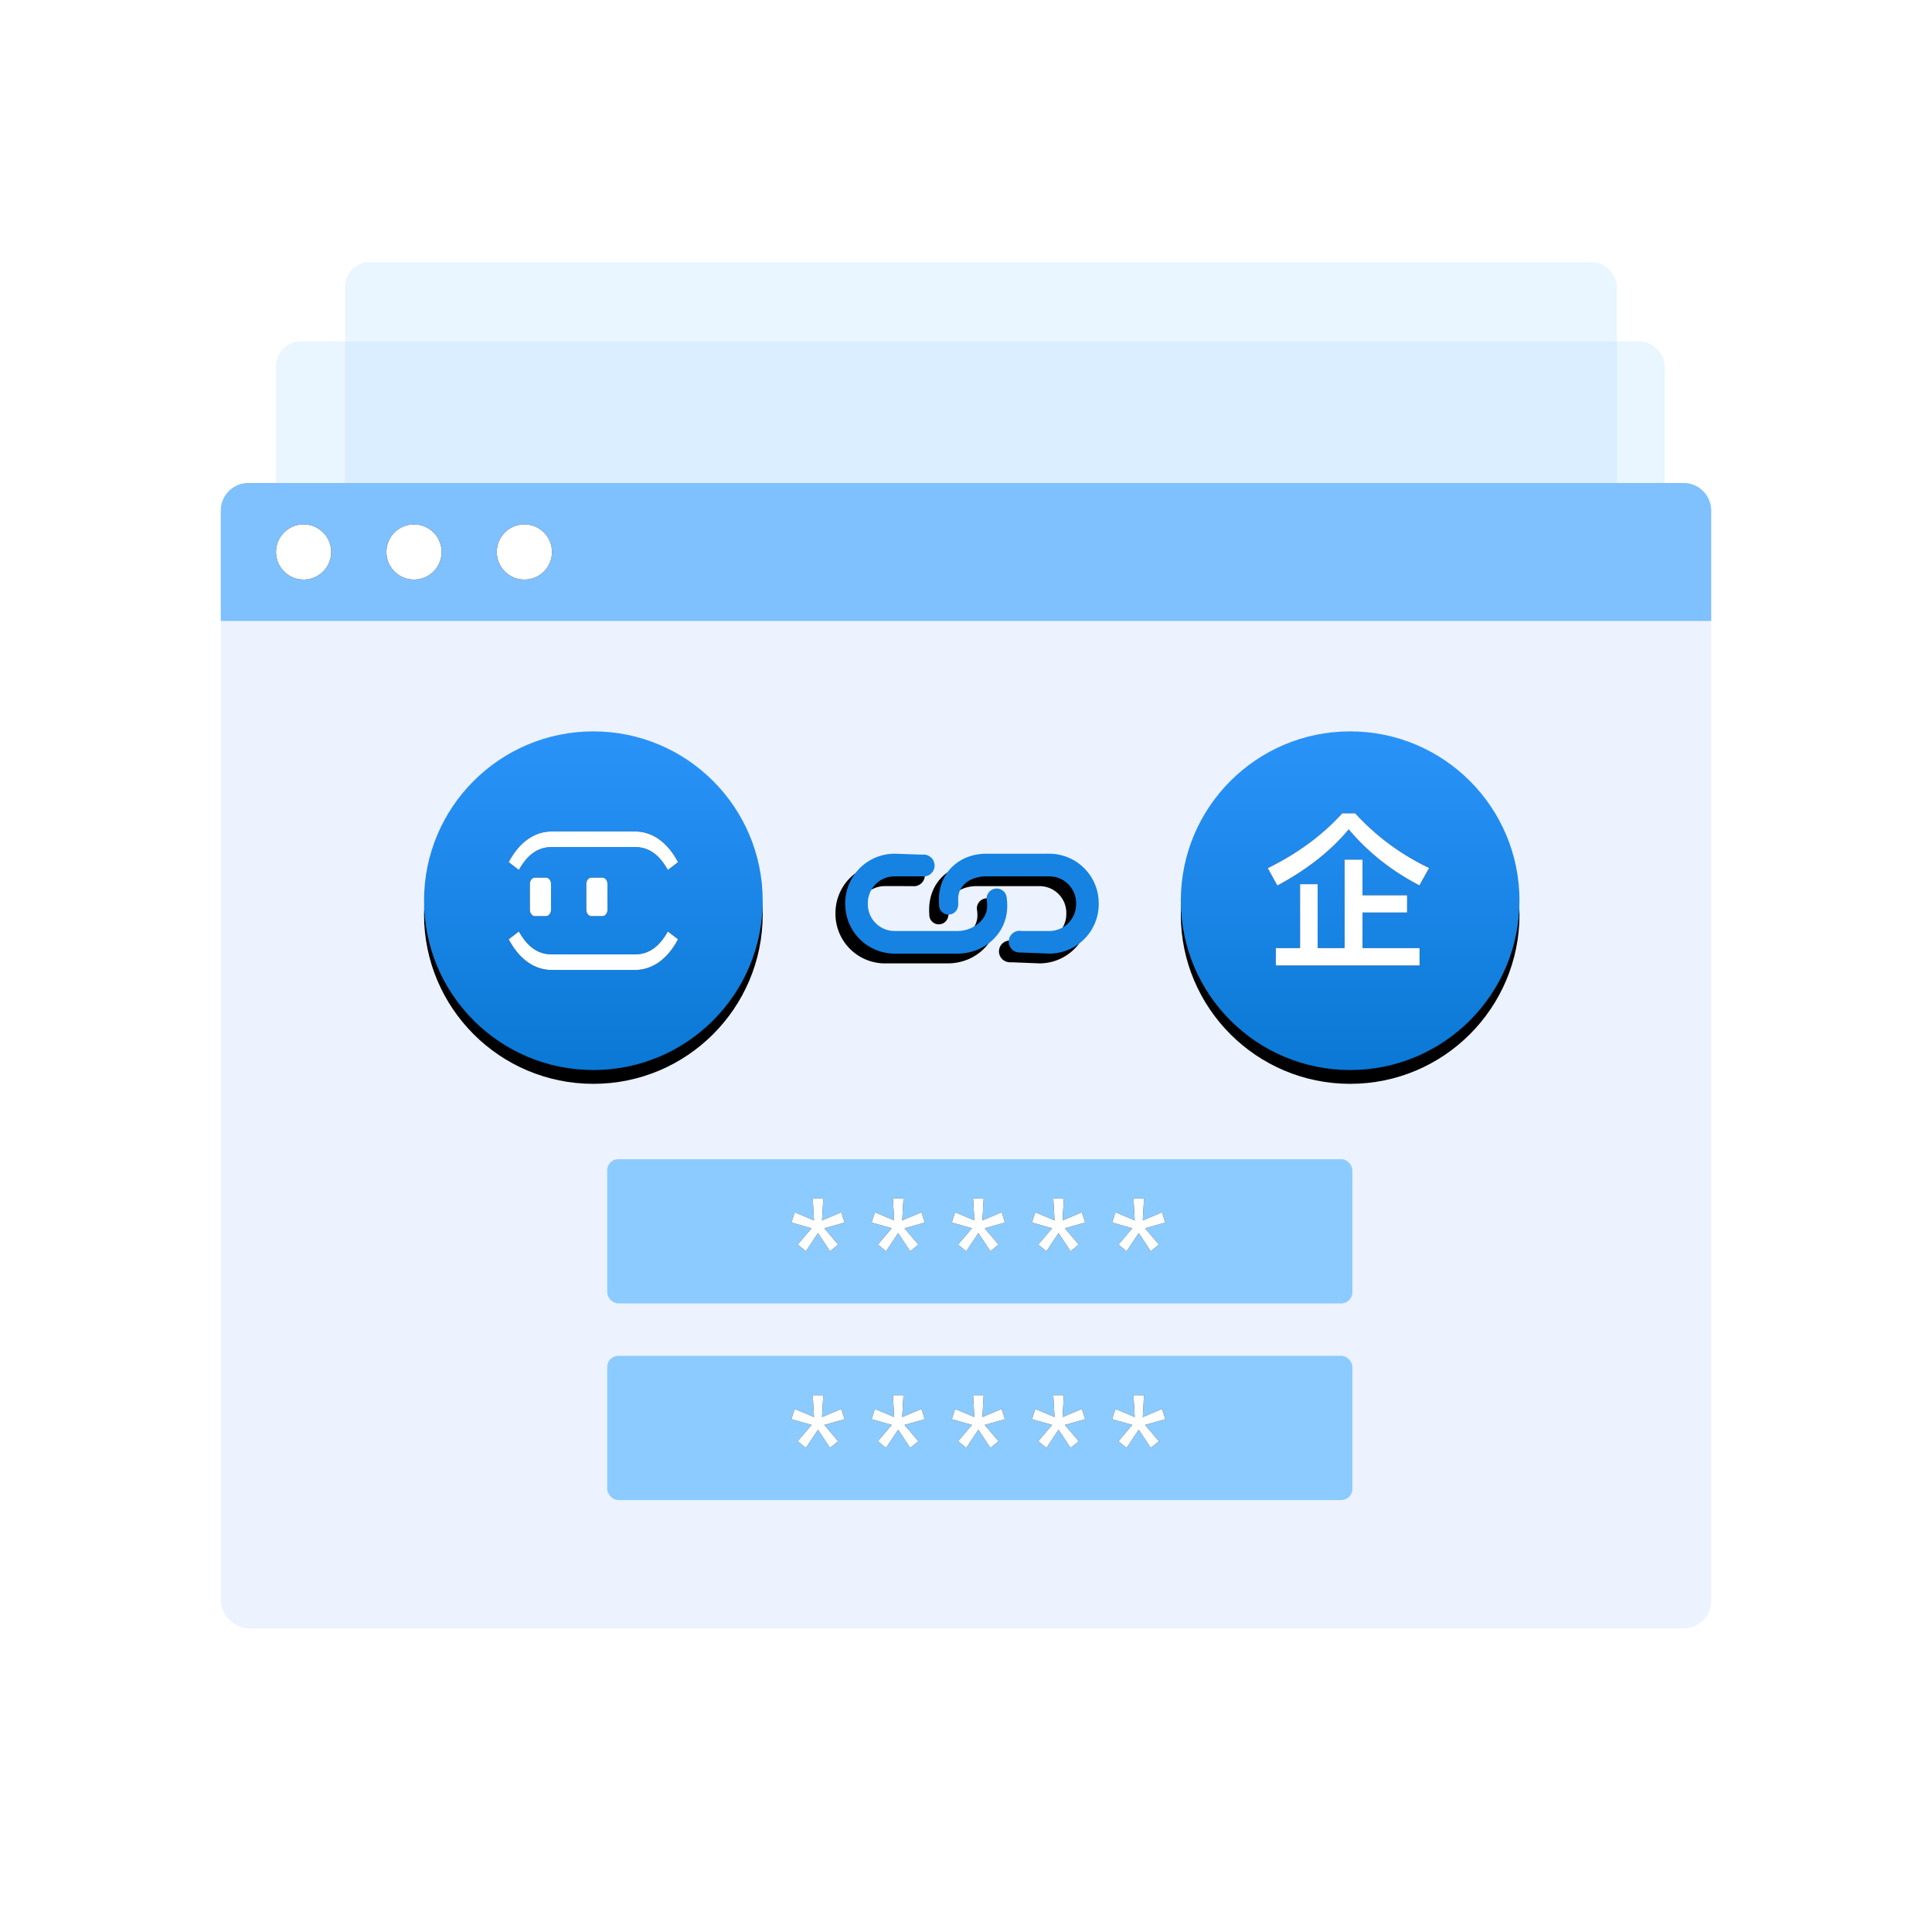 <svg width="140" height="140" xmlns="http://www.w3.org/2000/svg" xmlns:xlink="http://www.w3.org/1999/xlink"><defs><filter x="-10.9%" y="-14.1%" width="121.8%" height="128.2%" filterUnits="objectBoundingBox" id="a"><feOffset dy="2" in="SourceAlpha" result="shadowOffsetOuter1"/><feGaussianBlur stdDeviation="2" in="shadowOffsetOuter1" result="shadowBlurOuter1"/><feColorMatrix values="0 0 0 0 0.093 0 0 0 0 0.307 0 0 0 0 0.493 0 0 0 0.197 0" in="shadowBlurOuter1" result="shadowMatrixOuter1"/><feMerge><feMergeNode in="shadowMatrixOuter1"/><feMergeNode in="SourceGraphic"/></feMerge></filter><filter x="-37.5%" y="-37.5%" width="175%" height="175%" filterUnits="objectBoundingBox" id="b"><feOffset in="SourceAlpha" result="shadowOffsetOuter1"/><feGaussianBlur stdDeviation=".5" in="shadowOffsetOuter1" result="shadowBlurOuter1"/><feColorMatrix values="0 0 0 0 0 0 0 0 0 0 0 0 0 0 0 0 0 0 0.204 0" in="shadowBlurOuter1"/></filter><filter x="-37.5%" y="-37.5%" width="175%" height="175%" filterUnits="objectBoundingBox" id="d"><feOffset in="SourceAlpha" result="shadowOffsetOuter1"/><feGaussianBlur stdDeviation=".5" in="shadowOffsetOuter1" result="shadowBlurOuter1"/><feColorMatrix values="0 0 0 0 0 0 0 0 0 0 0 0 0 0 0 0 0 0 0.204 0" in="shadowBlurOuter1"/></filter><filter x="-37.5%" y="-37.5%" width="175%" height="175%" filterUnits="objectBoundingBox" id="f"><feOffset in="SourceAlpha" result="shadowOffsetOuter1"/><feGaussianBlur stdDeviation=".5" in="shadowOffsetOuter1" result="shadowBlurOuter1"/><feColorMatrix values="0 0 0 0 0 0 0 0 0 0 0 0 0 0 0 0 0 0 0.204 0" in="shadowBlurOuter1"/></filter><filter x="-13.2%" y="-6.6%" width="126.4%" height="126.4%" filterUnits="objectBoundingBox" id="h"><feOffset dy="1" in="SourceAlpha" result="shadowOffsetOuter1"/><feGaussianBlur stdDeviation=".5" in="shadowOffsetOuter1" result="shadowBlurOuter1"/><feColorMatrix values="0 0 0 0 0 0 0 0 0 0 0 0 0 0 0 0 0 0 0.149 0" in="shadowBlurOuter1"/></filter><filter x="-20.4%" y="-16.3%" width="140.7%" height="140.7%" filterUnits="objectBoundingBox" id="j"><feOffset dy="1" in="SourceAlpha" result="shadowOffsetOuter1"/><feGaussianBlur stdDeviation="1.5" in="shadowOffsetOuter1" result="shadowBlurOuter1"/><feColorMatrix values="0 0 0 0 0 0 0 0 0 0 0 0 0 0 0 0 0 0 0.098 0" in="shadowBlurOuter1"/></filter><filter x="-12.2%" y="-14.9%" width="124.4%" height="129.9%" filterUnits="objectBoundingBox" id="m"><feOffset in="SourceAlpha" result="shadowOffsetOuter1"/><feGaussianBlur stdDeviation=".5" in="shadowOffsetOuter1" result="shadowBlurOuter1"/><feColorMatrix values="0 0 0 0 0 0 0 0 0 0 0 0 0 0 0 0 0 0 0.204 0" in="shadowBlurOuter1"/></filter><filter x="-20.4%" y="-16.3%" width="140.7%" height="140.7%" filterUnits="objectBoundingBox" id="o"><feOffset dy="1" in="SourceAlpha" result="shadowOffsetOuter1"/><feGaussianBlur stdDeviation="1.5" in="shadowOffsetOuter1" result="shadowBlurOuter1"/><feColorMatrix values="0 0 0 0 0 0 0 0 0 0 0 0 0 0 0 0 0 0 0.098 0" in="shadowBlurOuter1"/></filter><filter x="-12.8%" y="-13.6%" width="125.7%" height="127.2%" filterUnits="objectBoundingBox" id="q"><feOffset in="SourceAlpha" result="shadowOffsetOuter1"/><feGaussianBlur stdDeviation=".5" in="shadowOffsetOuter1" result="shadowBlurOuter1"/><feColorMatrix values="0 0 0 0 0 0 0 0 0 0 0 0 0 0 0 0 0 0 0.204 0" in="shadowBlurOuter1"/></filter><filter x="-5.5%" y="-39.3%" width="111.1%" height="178.5%" filterUnits="objectBoundingBox" id="s"><feOffset in="SourceAlpha" result="shadowOffsetOuter1"/><feGaussianBlur stdDeviation=".5" in="shadowOffsetOuter1" result="shadowBlurOuter1"/><feColorMatrix values="0 0 0 0 0 0 0 0 0 0 0 0 0 0 0 0 0 0 0.204 0" in="shadowBlurOuter1"/></filter><filter x="-5.5%" y="-39.3%" width="111.1%" height="178.5%" filterUnits="objectBoundingBox" id="u"><feOffset in="SourceAlpha" result="shadowOffsetOuter1"/><feGaussianBlur stdDeviation=".5" in="shadowOffsetOuter1" result="shadowBlurOuter1"/><feColorMatrix values="0 0 0 0 0 0 0 0 0 0 0 0 0 0 0 0 0 0 0.204 0" in="shadowBlurOuter1"/></filter><circle id="c" cx="6.273" cy="5.452" r="2"/><circle id="e" cx="14.273" cy="5.452" r="2"/><circle id="g" cx="22.273" cy="5.452" r="2"/><circle id="k" cx="12.27" cy="12.27" r="12.27"/><circle id="p" cx="12.27" cy="12.27" r="12.27"/><path d="M41.583 10.748a3.592 3.592 0 00-.367-.317.729.729 0 00-1.064.993c.051.062.112.114.18.156.069.056.136.112.2.175l.06.06c.755.755.53 2.055-.226 2.81L37.14 17.85a1.94 1.94 0 01-2.74 0l-.06-.06a1.938 1.938 0 010-2.74l1.425-1.423a.79.79 0 00-.492-1.412.788.788 0 00-.445.137l-.001-.003-.016.014a.796.796 0 00-.15.141l-1.48 1.385a3.589 3.589 0 000 5.06l.06.06a3.59 3.59 0 005.06 0l3.222-3.223c1.39-1.392 1.508-3.587.118-4.977l-.059-.06zM46.23 6.02l-.06-.06a3.588 3.588 0 00-5.06 0l-3.223 3.224c-1.391 1.392-1.468 3.401-.076 4.794l.059.058c.063.063.129.123.196.18.048.054.105.1.168.137l.002.001a.688.688 0 00.962-.896c-.09-.205-.26-.329-.379-.447l-.059-.058c-.755-.756-.468-1.853.287-2.609l3.225-3.223a1.937 1.937 0 012.739 0l.06.059a1.94 1.94 0 010 2.74l-1.42 1.42a.784.784 0 00.879 1.301l.002.005.022-.02a.79.79 0 00.18-.166l1.495-1.38a3.587 3.587 0 00.001-5.06z" id="i"/><path d="M17.669 14.501l.736.563c-.76 1.439-1.853 2.226-3.137 2.226H9.273c-1.284 0-2.377-.787-3.138-2.226l.737-.563c.65 1.155 1.412 1.66 2.4 1.66h5.996c.989 0 1.75-.505 2.4-1.66zm-4.742-3.904c.202 0 .366.208.366.465v1.86c0 .256-.164.464-.366.464h-.802c-.202 0-.366-.208-.366-.465v-1.859c0-.257.164-.465.366-.465h.802zm-4.09 0c.202 0 .366.208.366.465v1.86c0 .256-.164.464-.366.464h-.802c-.202 0-.366-.208-.366-.465v-1.859c0-.257.164-.465.366-.465h.802zm6.43-3.346c1.285 0 2.378.786 3.138 2.225l-.736.563c-.651-1.155-1.412-1.66-2.401-1.66H9.273c-.99 0-1.75.505-2.401 1.66l-.737-.563c.761-1.439 1.854-2.225 3.138-2.225z" id="n"/><path d="M6.993 11.171c2.153-1.15 3.873-2.512 5.173-4.07 1.41 1.67 3.118 3.019 5.123 4.058l.705-1.262a17.287 17.287 0 01-5.358-3.96h-.94C10.26 7.52 8.465 8.845 6.3 9.909l.693 1.262zm10.308 5.792V15.7h-4.133v-2.574h3.23v-1.25h-3.23V9.29h-1.3v6.41H9.914v-4.628H8.64v4.629H6.882v1.262h10.42z" id="r"/><path d="M16.147 6.67l.59-.482-1.005-1.182 1.469-.414-.24-.742-1.395.587.091-1.587h-.763l.091 1.587-1.394-.587-.241.742 1.46.414-1.004 1.182.59.483.88-1.32.871 1.32zm5.81 0l.59-.482-1.004-1.182 1.469-.414-.241-.742-1.394.587.091-1.587h-.764l.092 1.587L19.4 3.85l-.24.742 1.46.414-1.004 1.182.59.483.88-1.32.87 1.32zm5.811 0l.59-.482-1.005-1.182 1.47-.414-.241-.742-1.395.587.092-1.587h-.764l.091 1.587-1.394-.587-.24.742 1.46.414-1.004 1.182.59.483.879-1.32.871 1.32zm5.81 0l.59-.482-1.004-1.182 1.469-.414-.24-.742-1.395.587.091-1.587h-.763l.091 1.587-1.394-.587-.241.742 1.46.414-1.004 1.182.59.483.88-1.32.87 1.32zm5.812 0l.589-.482-1.004-1.182 1.469-.414-.241-.742-1.394.587.09-1.587h-.763l.092 1.587-1.395-.587-.24.742 1.46.414-1.004 1.182.59.483.88-1.32.87 1.32z" id="t"/><path d="M16.147 6.67l.59-.482-1.005-1.182 1.469-.414-.24-.742-1.395.587.091-1.587h-.763l.091 1.587-1.394-.587-.241.742 1.46.414-1.004 1.182.59.483.88-1.32.871 1.32zm5.81 0l.59-.482-1.004-1.182 1.469-.414-.241-.742-1.394.587.091-1.587h-.764l.092 1.587L19.4 3.85l-.24.742 1.46.414-1.004 1.182.59.483.88-1.32.87 1.32zm5.811 0l.59-.482-1.005-1.182 1.47-.414-.241-.742-1.395.587.092-1.587h-.764l.091 1.587-1.394-.587-.24.742 1.46.414-1.004 1.182.59.483.879-1.32.871 1.32zm5.81 0l.59-.482-1.004-1.182 1.469-.414-.24-.742-1.395.587.091-1.587h-.763l.091 1.587-1.394-.587-.241.742 1.46.414-1.004 1.182.59.483.88-1.32.87 1.32zm5.812 0l.589-.482-1.004-1.182 1.469-.414-.241-.742-1.394.587.09-1.587h-.763l.092 1.587-1.395-.587-.24.742 1.46.414-1.004 1.182.59.483.88-1.32.87 1.32z" id="v"/><linearGradient x1="50%" y1="0%" x2="50%" y2="100%" id="l"><stop stop-color="#2A93F9" offset="0%"/><stop stop-color="#0A78D4" offset="100%"/></linearGradient></defs><g fill="none" fill-rule="evenodd"><path d="M0 0h140v140H0z"/><g transform="translate(15 19)"><rect fill="#B5DEFF" fill-rule="nonzero" opacity=".299" x="10" width="92.169" height="69.597" rx="1.787"/><rect fill="#B5DEFF" fill-rule="nonzero" opacity=".299" x="5" y="5.747" width="100.633" height="75.24" rx="1.787"/><g filter="url(#a)" transform="translate(0 13.39)"><g transform="translate(.727 .157)"><rect fill="#ECF2FE" x=".273" y=".452" width="108" height="83" rx="2"/><path d="M2.273.452h104a2 2 0 012 2v8h-108v-8a2 2 0 012-2z" fill="#7FC0FF"/><g fill-rule="nonzero"><use fill="#000" filter="url(#b)" xlink:href="#c"/><use fill="#FFF" xlink:href="#c"/></g><g fill-rule="nonzero"><use fill="#000" filter="url(#d)" xlink:href="#e"/><use fill="#FFF" xlink:href="#e"/></g><g fill-rule="nonzero"><use fill="#000" filter="url(#f)" xlink:href="#g"/><use fill="#FFF" xlink:href="#g"/></g><g fill-rule="nonzero" transform="rotate(45 24.932 39.817)"><use fill="#000" filter="url(#h)" xlink:href="#i"/><use fill="#1682E2" xlink:href="#i"/></g><g transform="translate(15 18.452)"><use fill="#000" filter="url(#j)" xlink:href="#k"/><use fill="url(#l)" xlink:href="#k"/></g><g fill-rule="nonzero" transform="translate(15 18.452)"><use fill="#000" filter="url(#m)" xlink:href="#n"/><use fill="#FFF" xlink:href="#n"/></g><g><g transform="translate(69.84 18.452)"><use fill="#000" filter="url(#o)" xlink:href="#p"/><use fill="url(#l)" xlink:href="#p"/></g><g fill-rule="nonzero" transform="translate(69.84 18.452)"><use fill="#000" filter="url(#q)" xlink:href="#r"/><use fill="#FFF" xlink:href="#r"/></g></g><g transform="translate(28.273 49.452)"><rect fill="#8CCBFF" width="54" height="10.45" rx=".804"/><g fill-rule="nonzero"><use fill="#000" filter="url(#s)" xlink:href="#t"/><use fill="#FFF" xlink:href="#t"/></g></g><g transform="translate(28.273 63.702)"><rect fill="#8CCBFF" width="54" height="10.45" rx=".804"/><g fill-rule="nonzero"><use fill="#000" filter="url(#u)" xlink:href="#v"/><use fill="#FFF" xlink:href="#v"/></g></g></g></g></g></g></svg>